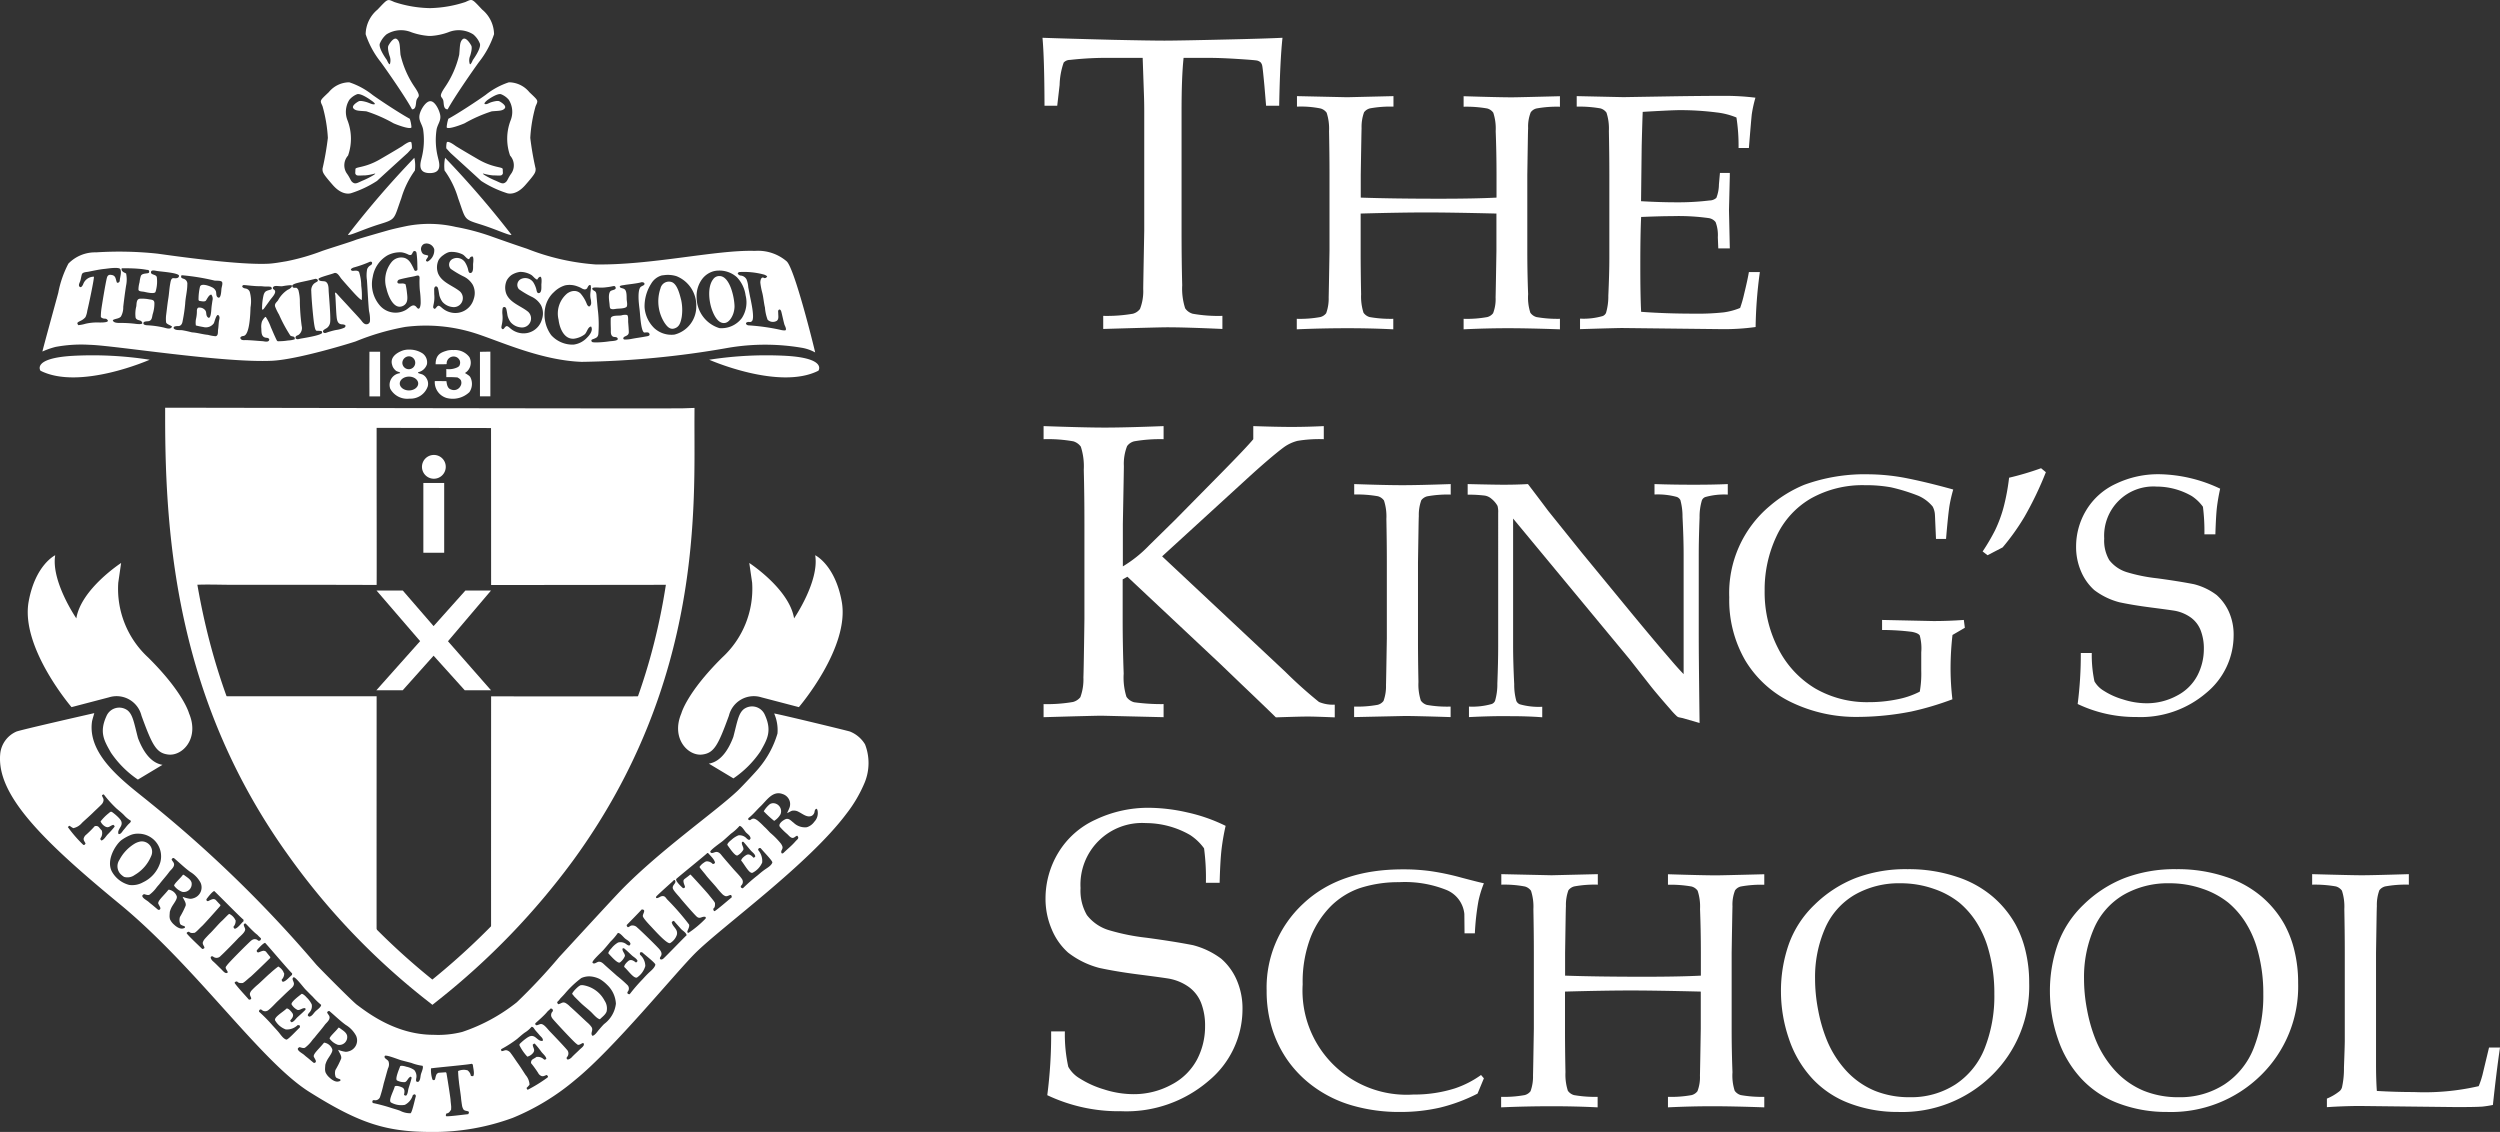 <svg xmlns="http://www.w3.org/2000/svg" width="271.231" height="122.809" viewBox="0 0 271.231 122.809"><rect x="0" y="0" width="271.231" height="122.809" fill="#333333" stroke="none"/><g id="Kings-White" transform="translate(-34.429 -27.481)"><g id="Layer_1"><path id="Path_9" data-name="Path 9" d="M149.13,38.95h-1.38c-.01-3.55-.09-6-.22-7.37,1.62.06,4.15.13,7.61.22q4.2.09,5.61.09,1.515,0,7.01-.13c2.66-.06,4.59-.12,5.81-.18q-.27,2.49-.36,7.37h-1.42l-.18-2.14c-.12-1.29-.2-2.03-.24-2.2a.751.751,0,0,0-.19-.38.978.978,0,0,0-.37-.18c-.21-.04-.95-.1-2.23-.18s-2.28-.11-3.03-.11h-2.71c-.15,1.42-.22,3.34-.22,5.76V52.53c0,2.02.02,3.98.07,5.89a6.978,6.978,0,0,0,.32,2.51,1.478,1.478,0,0,0,.82.59,15.727,15.727,0,0,0,3.22.23v1.42c-2.66-.12-4.65-.18-5.99-.18q-.87,0-6.94.18V61.75a16.5,16.5,0,0,0,3.21-.23,1.428,1.428,0,0,0,.78-.52,5.282,5.282,0,0,0,.35-2.16c0-.31.04-2.42.11-6.31V39.57c0-.62-.01-1.3-.04-2.05l-.13-3.76h-3.32a36.509,36.509,0,0,0-4.56.22.929.929,0,0,0-.69.29,7.943,7.943,0,0,0-.44,2.43Z" fill="#fff"></path><path id="Path_10" data-name="Path 10" d="M175.14,39.05V37.91l5.45.12,5.02-.12v1.14a12.2,12.2,0,0,0-2.56.19,1.168,1.168,0,0,0-.63.42,4.666,4.666,0,0,0-.27,1.73c-.01.24-.04,1.92-.09,5.06v2.47q3.51.12,8.55.12c2.58,0,4.63-.04,6.18-.12V46.45q0-2.415-.09-4.74a5.533,5.533,0,0,0-.26-2,1.181,1.181,0,0,0-.66-.46,12.992,12.992,0,0,0-2.56-.19V37.92q3.825.12,5.25.12c.36,0,2.09-.04,5.2-.12v1.14a12.312,12.312,0,0,0-2.55.19,1.067,1.067,0,0,0-.62.42,4.207,4.207,0,0,0-.28,1.73c-.02.24-.04,1.92-.09,5.05v8.24q0,2.415.09,4.71a5.374,5.374,0,0,0,.24,2.01,1.23,1.23,0,0,0,.66.47,13.124,13.124,0,0,0,2.55.19v1.14c-2.29-.08-4.17-.12-5.63-.12-1.55,0-3.16.04-4.82.12V62.07a12.328,12.328,0,0,0,2.57-.19,1.168,1.168,0,0,0,.63-.42,4.242,4.242,0,0,0,.27-1.72q.015-.375.09-5.04V50.65c-3.32-.08-5.85-.12-7.57-.12-1.88,0-4.26.04-7.16.12V54.7c0,1.61.02,3.18.05,4.7a5.753,5.753,0,0,0,.26,2.01,1.23,1.23,0,0,0,.66.47,13.131,13.131,0,0,0,2.57.19v1.14q-2.4-.12-4.95-.12-2.775,0-5.52.12V62.07a12.312,12.312,0,0,0,2.55-.19,1.16,1.16,0,0,0,.64-.42,4.666,4.666,0,0,0,.27-1.73c.01-.25.04-1.93.09-5.05V46.44c0-1.61-.02-3.19-.05-4.73a5.581,5.581,0,0,0-.26-2,1.217,1.217,0,0,0-.66-.46A10.568,10.568,0,0,0,175.14,39.05Z" fill="#fff"></path><path id="Path_11" data-name="Path 11" d="M205.85,63.19V62.05a7.517,7.517,0,0,0,2.46-.28.666.666,0,0,0,.36-.34,6.339,6.339,0,0,0,.25-1.87c.07-1.56.11-2.92.11-4.05V46.43c0-1.61-.02-3.19-.05-4.73a5.581,5.581,0,0,0-.26-2,1.217,1.217,0,0,0-.66-.46,13.131,13.131,0,0,0-2.57-.19V37.91l5.07.11,5.38-.09c2.58-.04,4.45-.05,5.61-.05a27.094,27.094,0,0,1,3.33.2,13.765,13.765,0,0,0-.39,1.76c-.02.11-.13,1.34-.32,3.7h-1.12a19.925,19.925,0,0,0-.23-3.31,7.979,7.979,0,0,0-2.15-.55,31.432,31.432,0,0,0-3.99-.25c-.28,0-.92.02-1.91.07s-1.69.09-2.12.12c-.05,1.31-.08,2.54-.11,3.69l-.07,6c1.39.08,2.66.12,3.83.12a28.294,28.294,0,0,0,3.61-.2,1.114,1.114,0,0,0,.73-.28,4.127,4.127,0,0,0,.28-1.46l.11-1.25h1.07v.34l-.09,3.7.09,4.15h-1.25l-.05-1.21a3.967,3.967,0,0,0-.24-1.64,1.158,1.158,0,0,0-.77-.44,23.565,23.565,0,0,0-3.93-.21c-.8,0-1.92.03-3.38.09-.06,1.19-.09,2.95-.09,5.29,0,2.2.03,3.86.09,5,1.71.13,3.62.2,5.74.2a26.155,26.155,0,0,0,3.22-.14,7.17,7.17,0,0,0,1.78-.48,12.9,12.9,0,0,0,.43-1.5c.26-1.06.43-1.85.52-2.39h1.19a47.931,47.931,0,0,0-.46,5.96,24.633,24.633,0,0,1-3.72.23l-10.63-.12C210.36,63.06,208.81,63.1,205.85,63.19Z" fill="#fff"></path><path id="Path_12" data-name="Path 12" d="M160.67,103.87v1.42l-6.72-.16q-.69,0-6.3.16v-1.42a16.488,16.488,0,0,0,3.19-.23,1.531,1.531,0,0,0,.8-.52,5.6,5.6,0,0,0,.33-2.16c.02-.31.06-2.42.11-6.31V84.35c0-2.02-.02-3.99-.07-5.91a6.9,6.9,0,0,0-.32-2.5,1.553,1.553,0,0,0-.82-.58,15.727,15.727,0,0,0-3.22-.23V73.71c2.88.1,5.08.16,6.61.16q2.265,0,6.41-.16v1.42a16.488,16.488,0,0,0-3.19.23,1.362,1.362,0,0,0-.77.52,5.243,5.243,0,0,0-.35,2.16q0,.45-.11,6.31v4.58a13.691,13.691,0,0,0,2.85-2.28l2.8-2.75,4.96-5.03q2.865-2.91,3.54-3.74V73.71c1.77.06,3.15.09,4.16.09,1.08,0,2.25-.03,3.49-.09v1.42a14.455,14.455,0,0,0-2.85.18,4.4,4.4,0,0,0-1.45.67c-.95.7-2.4,1.94-4.36,3.74l-8.88,8.12,13.35,12.51a47.837,47.837,0,0,0,3.67,3.29,3.9,3.9,0,0,0,1.71.29v1.38c-1.45-.06-2.43-.09-2.92-.09-.55,0-1.71.03-3.47.09-.34-.34-1.58-1.54-3.72-3.58l-2.29-2.2-10.1-9.48-.51.29v4.32c0,2.02.04,3.98.11,5.9a7.053,7.053,0,0,0,.3,2.52,1.5,1.5,0,0,0,.83.59A21.592,21.592,0,0,0,160.67,103.87Z" fill="#fff"></path><path id="Path_13" data-name="Path 13" d="M191.81,104.14v1.14q-3.78-.12-4.98-.12l-5.49.12v-1.14a12.311,12.311,0,0,0,2.55-.19,1.16,1.16,0,0,0,.64-.42,4.666,4.666,0,0,0,.27-1.73c.01-.25.04-1.93.09-5.05V88.51c0-1.61-.02-3.19-.05-4.73a5.581,5.581,0,0,0-.26-2,1.217,1.217,0,0,0-.66-.46,13.131,13.131,0,0,0-2.57-.19V80c2.26.08,4.01.12,5.24.12,1.18,0,2.93-.04,5.23-.12v1.14a12.2,12.2,0,0,0-2.56.19,1.168,1.168,0,0,0-.63.42,4.666,4.666,0,0,0-.27,1.73c-.02.24-.04,1.92-.09,5.05v8.24c0,1.61.02,3.18.05,4.71a5.656,5.656,0,0,0,.26,2.01,1.23,1.23,0,0,0,.66.47A12.569,12.569,0,0,0,191.81,104.14Z" fill="#fff"></path><path id="Path_14" data-name="Path 14" d="M193.8,105.28v-1.14a7.592,7.592,0,0,0,2.47-.28.635.635,0,0,0,.36-.34,6.339,6.339,0,0,0,.25-1.87q.09-2.34.09-4.05V83.13a2.445,2.445,0,0,0-.07-.76,2.6,2.6,0,0,0-.64-.76,1.472,1.472,0,0,0-.74-.36,14.021,14.021,0,0,0-1.86-.1V80c2.05.05,3.34.07,3.87.07.9,0,1.79-.02,2.67-.07,1,1.31,1.73,2.28,2.2,2.91l3.64,4.53,5.31,6.46q2.55,3.09,4.09,4.87c.66.78,1.21,1.4,1.65,1.85V87.65q0-1.74-.12-4.08a6.851,6.851,0,0,0-.23-1.83.766.766,0,0,0-.37-.34,7.85,7.85,0,0,0-2.44-.27V80c1.4.05,2.82.07,4.26.07,1.35,0,2.58-.02,3.69-.07v1.14a7.576,7.576,0,0,0-2.45.27.637.637,0,0,0-.36.36,6.211,6.211,0,0,0-.25,1.87c-.06,1.56-.09,2.91-.09,4.04v8.55q0,2.6.09,9.69l-1.83-.53-.43-.09a.564.564,0,0,1-.2-.11,7.907,7.907,0,0,1-.68-.72c-.99-1.13-1.71-1.98-2.17-2.56l-2.3-2.93L198.59,83.74v13.8c0,1.18.04,2.56.12,4.16a6.565,6.565,0,0,0,.23,1.83.721.721,0,0,0,.37.36,7.5,7.5,0,0,0,2.44.27v1.14c-1.04-.08-2.2-.12-3.45-.12C196.91,105.16,195.42,105.2,193.8,105.28Z" fill="#fff"></path><path id="Path_15" data-name="Path 15" d="M246.25,103.35a32.4,32.4,0,0,1-4.43,1.32,30.624,30.624,0,0,1-5.77.59,16.151,16.151,0,0,1-7.32-1.61,11.776,11.776,0,0,1-4.95-4.51,13.063,13.063,0,0,1-1.74-6.85,12.312,12.312,0,0,1,4.38-9.9,13.863,13.863,0,0,1,3.75-2.31,19.253,19.253,0,0,1,7.09-1.14,22.193,22.193,0,0,1,4.16.45q2.175.435,4.92,1.2a15.625,15.625,0,0,0-.41,1.78c-.09.58-.22,1.77-.37,3.58h-1.09l-.09-2.03c-.01-.31-.02-.56-.04-.75a2.122,2.122,0,0,0-.23-.73,4.2,4.2,0,0,0-1.53-1.16,20.03,20.03,0,0,0-3-.93,15.29,15.29,0,0,0-2.82-.23,11.441,11.441,0,0,0-5.86,1.44,9.233,9.233,0,0,0-3.75,4.13,13.528,13.528,0,0,0-1.27,5.88,13.269,13.269,0,0,0,1.49,6.31,10.628,10.628,0,0,0,3.99,4.29,11.211,11.211,0,0,0,5.83,1.49,15.215,15.215,0,0,0,3.04-.3,9.109,9.109,0,0,0,2.48-.84,11.207,11.207,0,0,0,.16-2.28V98.26a5.37,5.37,0,0,0-.16-1.83c-.11-.18-.39-.31-.86-.4a25.843,25.843,0,0,0-3.23-.2V94.74l5.56.12c1.08,0,2.18-.04,3.31-.12l.11.85-1.34.78a32.208,32.208,0,0,0-.21,3.51A28.752,28.752,0,0,0,246.25,103.35Z" fill="#fff"></path><path id="Path_16" data-name="Path 16" d="M250.06,87.72l-.53-.41a22.02,22.02,0,0,0,1.35-2.3,14.337,14.337,0,0,0,.93-2.52,23.283,23.283,0,0,0,.59-3.18,31.551,31.551,0,0,0,3.47-1.03l.52.43a36.882,36.882,0,0,1-2.31,4.82,24.78,24.78,0,0,1-2.38,3.34Z" fill="#fff"></path><path id="Path_17" data-name="Path 17" d="M259.84,103.86a41.809,41.809,0,0,0,.34-5.53h1.19a13.817,13.817,0,0,0,.29,3.07,2.8,2.8,0,0,0,.99,1.01,7.971,7.971,0,0,0,2.1.95,8.4,8.4,0,0,0,2.55.42,6.842,6.842,0,0,0,3.32-.83,5.168,5.168,0,0,0,2.21-2.18,6.249,6.249,0,0,0,.7-2.88,5.421,5.421,0,0,0-.35-2.03,3.1,3.1,0,0,0-1.06-1.38,4.34,4.34,0,0,0-1.76-.74c-.44-.07-1.32-.19-2.63-.36s-2.44-.36-3.37-.56a7.69,7.69,0,0,1-2.73-1.33,5.726,5.726,0,0,1-1.42-2.01,6.65,6.65,0,0,1-.54-2.68,7.613,7.613,0,0,1,1.09-3.95A7.329,7.329,0,0,1,264,79.96a10.567,10.567,0,0,1,4.66-1.03,15.895,15.895,0,0,1,6.64,1.57,20.876,20.876,0,0,0-.36,2.09c-.07.65-.12,1.6-.16,2.86h-1.19a20.884,20.884,0,0,0-.16-2.99,4.642,4.642,0,0,0-1.21-1.16,7.674,7.674,0,0,0-3.83-1.03,5.342,5.342,0,0,0-5.67,5.64,4.175,4.175,0,0,0,.55,2.34,3.856,3.856,0,0,0,1.98,1.33,17.871,17.871,0,0,0,3.2.64c1.48.2,2.82.41,4,.64a6.839,6.839,0,0,1,2.47,1.18,5.4,5.4,0,0,1,1.32,1.8,6.049,6.049,0,0,1,.52,2.61,8.072,8.072,0,0,1-2.94,6.18,10.938,10.938,0,0,1-7.6,2.64A14.535,14.535,0,0,1,259.84,103.86Z" fill="#fff"></path><path id="Path_18" data-name="Path 18" d="M148.05,146.3a50.387,50.387,0,0,0,.42-6.92h1.49a16.266,16.266,0,0,0,.37,3.84,3.361,3.361,0,0,0,1.24,1.26,10.337,10.337,0,0,0,2.63,1.19,10.474,10.474,0,0,0,3.19.52,8.548,8.548,0,0,0,4.15-1.04,6.527,6.527,0,0,0,2.76-2.72,7.716,7.716,0,0,0,.87-3.6,6.755,6.755,0,0,0-.43-2.54,3.912,3.912,0,0,0-1.32-1.72,5.362,5.362,0,0,0-2.2-.92c-.55-.09-1.65-.24-3.29-.45s-3.05-.45-4.21-.7a9.385,9.385,0,0,1-3.41-1.67,6.921,6.921,0,0,1-1.77-2.51,8.372,8.372,0,0,1-.68-3.36,9.59,9.59,0,0,1,1.37-4.94,9.114,9.114,0,0,1,4.05-3.61,13.263,13.263,0,0,1,5.82-1.29,19.244,19.244,0,0,1,4.13.5,18.2,18.2,0,0,1,4.17,1.46,23.871,23.871,0,0,0-.45,2.61c-.09.81-.16,2-.2,3.57h-1.49a24.2,24.2,0,0,0-.2-3.74,5.723,5.723,0,0,0-1.52-1.45,9.652,9.652,0,0,0-4.79-1.29,6.682,6.682,0,0,0-7.09,7.05,5.267,5.267,0,0,0,.69,2.93,4.736,4.736,0,0,0,2.47,1.66,23.15,23.15,0,0,0,4.01.8c1.85.25,3.52.51,5.01.8a8.71,8.71,0,0,1,3.09,1.48,6.451,6.451,0,0,1,1.65,2.25,7.709,7.709,0,0,1,.65,3.26,10.094,10.094,0,0,1-3.67,7.73,13.685,13.685,0,0,1-9.5,3.3A18.073,18.073,0,0,1,148.05,146.3Z" fill="#fff"></path><path id="Path_19" data-name="Path 19" d="M195.42,144.47l-.69,1.66a18.386,18.386,0,0,1-4.08,1.52,19.119,19.119,0,0,1-4.34.47,18.283,18.283,0,0,1-5.13-.69,13.264,13.264,0,0,1-4.14-1.99,12.377,12.377,0,0,1-2.89-2.89,12.527,12.527,0,0,1-1.71-3.48,13.809,13.809,0,0,1-.59-4.12,12.4,12.4,0,0,1,3.96-9.42q3.96-3.735,10.82-3.73a21.532,21.532,0,0,1,3,.19,27.394,27.394,0,0,1,3.36.71c1.32.35,2.13.55,2.43.61a11.376,11.376,0,0,0-.59,1.92,26.805,26.805,0,0,0-.39,3.51h-1.12l-.02-2.1a3.146,3.146,0,0,0-1.93-2.6,12.123,12.123,0,0,0-5.14-.85,13.543,13.543,0,0,0-4.29.65,8.369,8.369,0,0,0-3.11,1.94,10.106,10.106,0,0,0-2.2,3.37,13.5,13.5,0,0,0-.87,5.12,11.292,11.292,0,0,0,12,11.96,14.568,14.568,0,0,0,4.52-.67,10.71,10.71,0,0,0,2.83-1.45Z" fill="#fff"></path><path id="Path_20" data-name="Path 20" d="M197.31,123.46v-1.14l5.45.12,5.02-.12v1.14a12.2,12.2,0,0,0-2.56.19,1.168,1.168,0,0,0-.63.42,4.666,4.666,0,0,0-.27,1.73c-.02.24-.04,1.92-.09,5.06v2.47q3.51.12,8.55.12c2.58,0,4.63-.04,6.18-.12v-2.47q0-2.415-.09-4.74a5.533,5.533,0,0,0-.26-2,1.181,1.181,0,0,0-.66-.46,12.992,12.992,0,0,0-2.56-.19v-1.14q3.825.12,5.25.12c.36,0,2.09-.04,5.2-.12v1.14a12.311,12.311,0,0,0-2.55.19,1.067,1.067,0,0,0-.62.42,4.207,4.207,0,0,0-.28,1.73c-.01.24-.04,1.92-.09,5.05v8.24q0,2.415.09,4.71a5.374,5.374,0,0,0,.24,2.01,1.23,1.23,0,0,0,.66.47,13.123,13.123,0,0,0,2.55.19v1.14c-2.29-.08-4.17-.12-5.63-.12-1.56,0-3.16.04-4.82.12v-1.14a12.327,12.327,0,0,0,2.57-.19,1.168,1.168,0,0,0,.63-.42,4.242,4.242,0,0,0,.27-1.72q.015-.375.09-5.04v-4.05c-3.32-.08-5.85-.12-7.57-.12-1.88,0-4.26.04-7.16.12v4.05c0,1.61.02,3.18.05,4.7a5.753,5.753,0,0,0,.26,2.01,1.23,1.23,0,0,0,.66.47,13.131,13.131,0,0,0,2.57.19v1.14q-2.4-.12-4.95-.12-2.775,0-5.52.12v-1.14a12.312,12.312,0,0,0,2.55-.19,1.16,1.16,0,0,0,.64-.42,4.666,4.666,0,0,0,.27-1.73c.01-.25.04-1.93.09-5.05v-8.24c0-1.61-.02-3.19-.05-4.73a5.581,5.581,0,0,0-.26-2,1.217,1.217,0,0,0-.66-.46A11.816,11.816,0,0,0,197.31,123.46Z" fill="#fff"></path><path id="Path_21" data-name="Path 21" d="M227.65,135.12a15.332,15.332,0,0,1,.85-5.2,11.154,11.154,0,0,1,2.8-4.29,13.33,13.33,0,0,1,4.43-2.88,15.369,15.369,0,0,1,5.66-.97,16.348,16.348,0,0,1,5.34.83,11.434,11.434,0,0,1,3.94,2.19,11.066,11.066,0,0,1,2.43,2.98,11.6,11.6,0,0,1,1.08,2.85,14.569,14.569,0,0,1,.4,3.51,13.469,13.469,0,0,1-4.03,9.99,13.877,13.877,0,0,1-10.18,3.99,14.69,14.69,0,0,1-5.22-.91,10.569,10.569,0,0,1-4.09-2.7,11.934,11.934,0,0,1-2.55-4.34A15.808,15.808,0,0,1,227.65,135.12Zm3.7-1.47a17.746,17.746,0,0,0,.34,3.44,16.871,16.871,0,0,0,.85,3.01,11.22,11.22,0,0,0,2.23,3.59,8.8,8.8,0,0,0,3.08,2.14,9.925,9.925,0,0,0,3.77.69,8.839,8.839,0,0,0,4.98-1.4,8.363,8.363,0,0,0,3.16-3.93,15.384,15.384,0,0,0,1.04-5.85,17.328,17.328,0,0,0-.75-5.22,11.033,11.033,0,0,0-1.23-2.64,9.268,9.268,0,0,0-1.82-2.07,9.126,9.126,0,0,0-2.75-1.49,10.835,10.835,0,0,0-3.65-.61,9.613,9.613,0,0,0-4.97,1.26,7.826,7.826,0,0,0-3.21,3.66A13.173,13.173,0,0,0,231.35,133.65Z" fill="#fff"></path><path id="Path_22" data-name="Path 22" d="M256.83,135.12a15.332,15.332,0,0,1,.85-5.2,11.154,11.154,0,0,1,2.8-4.29,13.33,13.33,0,0,1,4.43-2.88,15.369,15.369,0,0,1,5.66-.97,16.348,16.348,0,0,1,5.34.83,11.434,11.434,0,0,1,3.94,2.19,11.066,11.066,0,0,1,2.43,2.98,11.6,11.6,0,0,1,1.08,2.85,14.57,14.57,0,0,1,.4,3.51,13.469,13.469,0,0,1-4.03,9.99,13.877,13.877,0,0,1-10.18,3.99,14.69,14.69,0,0,1-5.22-.91,10.569,10.569,0,0,1-4.09-2.7,11.934,11.934,0,0,1-2.55-4.34A15.808,15.808,0,0,1,256.83,135.12Zm3.7-1.47a17.744,17.744,0,0,0,.34,3.44,16.873,16.873,0,0,0,.85,3.01,11.22,11.22,0,0,0,2.23,3.59,8.8,8.8,0,0,0,3.08,2.14,9.925,9.925,0,0,0,3.77.69,8.839,8.839,0,0,0,4.98-1.4,8.363,8.363,0,0,0,3.16-3.93,15.384,15.384,0,0,0,1.04-5.85,17.328,17.328,0,0,0-.75-5.22,11.032,11.032,0,0,0-1.23-2.64,9.268,9.268,0,0,0-1.82-2.07,9.125,9.125,0,0,0-2.75-1.49,10.835,10.835,0,0,0-3.65-.61,9.613,9.613,0,0,0-4.97,1.26,7.825,7.825,0,0,0-3.21,3.66A13.173,13.173,0,0,0,260.53,133.65Z" fill="#fff"></path><path id="Path_23" data-name="Path 23" d="M286.88,147.6v-.93a5.518,5.518,0,0,0,1.39-.82.861.861,0,0,0,.25-.41,9.257,9.257,0,0,0,.21-2.13c.06-1.62.09-2.59.09-2.9v-9.57c0-1.61-.02-3.19-.05-4.73a5.58,5.58,0,0,0-.26-2,1.217,1.217,0,0,0-.66-.46,13.131,13.131,0,0,0-2.57-.19v-1.14c2.9.08,4.69.12,5.38.12.76,0,2.46-.04,5.11-.12v1.14a12.327,12.327,0,0,0-2.57.19,1.168,1.168,0,0,0-.63.42,4.665,4.665,0,0,0-.27,1.73c-.02.24-.04,1.92-.09,5.05V142.8c0,1.24.03,2.26.09,3.04q2.025.12,4.02.12a26.151,26.151,0,0,0,7.03-.64,9.315,9.315,0,0,0,.41-1.23l.71-2.96h1.19q-.39,2.655-.77,6.23a11.722,11.722,0,0,1-1.16.18c-.62.04-1.57.05-2.85.05l-10.54-.12C289.22,147.48,288.06,147.52,286.88,147.6Z" fill="#fff"></path></g><g id="Layer_3"><g id="Group_9" data-name="Group 9"><path id="Path_24" data-name="Path 24" d="M83.64,65.46a2.412,2.412,0,0,0-.67.05c-.65.19-1.28.39-1.28,1.49.08,0,1.17.01,1.2-.02a.755.755,0,0,1,1.13-.72.824.824,0,0,1,.27.29.683.683,0,0,1,0,.56c-.03.1-.13.16-.21.21a2.154,2.154,0,0,1-1.23.2v.88a11.388,11.388,0,0,1,1.21.03c.37.21.39.31.42.5a.67.67,0,0,1-.09.43.793.793,0,0,1-1.02.38c-.4-.12-.45-.53-.51-.91-.33,0-1.17-.01-1.26,0a1.79,1.79,0,0,0,1.29,1.83,2.624,2.624,0,0,0,2.47-.64,1.6,1.6,0,0,0,.13-1.55c-.08-.14-.05-.18-.62-.52a1.3,1.3,0,0,0,.48-1.73A1.958,1.958,0,0,0,83.64,65.46Z" fill="#fff"></path><path id="Path_25" data-name="Path 25" d="M74.51,65.64c-.02.06,0,4.65,0,4.85h1.16c.01-.76,0-4.45,0-4.85Z" fill="#fff"></path><path id="Path_26" data-name="Path 26" d="M86.5,65.65v4.83h1.13V65.63C87.37,65.64,86.56,65.64,86.5,65.65Z" fill="#fff"></path><path id="Path_27" data-name="Path 27" d="M80.72,68.56a1.013,1.013,0,0,0-.48-.46c-.39-.12-.52-.14-.43-.24a1.286,1.286,0,0,0,.94-.86,1.194,1.194,0,0,0-.48-1.18,2.58,2.58,0,0,0-1.43-.41,2.137,2.137,0,0,0-.69.09c-.64.22-1.46.73-1.17,1.59a.974.974,0,0,0,.12.29,1.337,1.337,0,0,0,.32.35c.18.1.49.13.4.24a1.271,1.271,0,0,0-1.05,1.69,2.092,2.092,0,0,0,2.09,1.07,1.968,1.968,0,0,0,1.98-1.34A1.093,1.093,0,0,0,80.72,68.56Zm-1.88-2.42a.7.7,0,1,1-.76.7A.729.729,0,0,1,78.84,66.14Zm-.04,3.7c-.55,0-1-.34-1-.75s.45-.75,1-.75,1,.34,1,.75S79.35,69.84,78.8,69.84Z" fill="#fff"></path></g><path id="Path_28" data-name="Path 28" d="M59.76,90.93h9.87c1.91,0,3.74.01,5.66.01.02,0,0-10.19,0-13.48V72.98h-.18a1.386,1.386,0,0,1-.46.02H53.68a2.455,2.455,0,0,0-.03.62v1.31a1.453,1.453,0,0,1,.03.56c.01.46.02.93.03,1.39a7.352,7.352,0,0,1,.05,1.5v.54a12.065,12.065,0,0,1,.11,2.28c.01.57.02,1.14.03,1.72.09.41,0,.98.11,1.42.23.99.17,2.19.4,3.16.01.2.02.39.03.59.21.87.29,1.85.48,2.71a.972.972,0,0,1,.01.18C56.42,90.84,58.2,90.93,59.76,90.93Z" fill="#fff"></path><path id="Path_29" data-name="Path 29" d="M75.29,103.02H58.04a.037.037,0,0,0,.01.03c.24.47.69,1.84.78,2.01.3.59.56,1.21.81,1.83.12.29.23.58.35.88.06.16.52,1.12.64,1.39.04.09.27.56.32.67.21.45.94,1.86,1.07,2.12.25.49.59,1,.86,1.47.07.12.58.99.75,1.31.12.23,1.75,2.79,2.47,3.83.89,1.29,2.84,3.9,2.89,3.97.23.3,2.77,3.28,2.92,3.48.1.13,2.1,2.24,3.38,3.5C75.28,125.85,75.29,104.62,75.29,103.02Z" fill="#fff"></path><path id="Path_30" data-name="Path 30" d="M87.71,103.03c0,2.9-.01,23.48,0,26.19l.34-.34a69.316,69.316,0,0,0,11.61-15.25c.11-.2.29-.39.4-.59.99-1.82,1.86-3.71,2.79-5.6.01-.06.02-.12.03-.19.08-.17.21-.4.29-.56l.03-.21c.25-.53.49-1.15.72-1.69l.03-.24c.09-.21.21-.51.29-.72l.03-.24c.08-.18.15-.38.22-.56C98.74,103.04,87.72,103.03,87.71,103.03Z" fill="#fff"></path><path id="Path_31" data-name="Path 31" d="M78.13,91.55l3.34,3.86,3.45-3.86H87.7l-4.67,5.5,4.67,5.32H84.85l-3.38-3.75-3.35,3.75H75.26l3.67-4.12,1.08-1.21-4.73-5.49Z" fill="#fff"></path><g id="Group_10" data-name="Group 10"><path id="Path_32" data-name="Path 32" d="M82.79,78.11a1.29,1.29,0,1,1-1.29-1.27A1.283,1.283,0,0,1,82.79,78.11Z" fill="#fff"></path><rect id="Rectangle_6" data-name="Rectangle 6" width="2.26" height="7.57" transform="translate(80.36 79.88)" fill="#fff"></rect></g><path id="Path_33" data-name="Path 33" d="M114.15,111.8" fill="#fff"></path><path id="Path_34" data-name="Path 34" d="M54.94,104.88s-.58-2.25-4.44-6.07a10.123,10.123,0,0,1-3.24-8.11l.31-2.14s-4.34,2.82-4.86,6.01c0,0-2.76-4.03-2.29-6.85,0,0-2.15,1.02-2.88,5.02-.91,4.98,4.65,11.46,4.65,11.46l4.05-1.06a2.78,2.78,0,0,1,3.54,1.99c1.16,3.18,1.6,4.05,2.88,4.21C54.21,109.55,56.09,107.6,54.94,104.88Z" fill="#fff"></path><path id="Path_35" data-name="Path 35" d="M52.06,110.46c-.54.32-2.67,1.6-2.67,1.6a10.925,10.925,0,0,1-2.93-2.93c-.7-1.25-1.3-2.17-.48-3.96a1.508,1.508,0,0,1,2.3-.61c.58.49.7,1.4,1.12,3C49.89,108.84,50.7,110.24,52.06,110.46Z" fill="#fff"></path><path id="Path_36" data-name="Path 36" d="M108.35,104.88s.58-2.25,4.44-6.07a10.123,10.123,0,0,0,3.24-8.11l-.31-2.14s4.34,2.82,4.86,6.01c0,0,2.76-4.03,2.29-6.85,0,0,2.15,1.02,2.88,5.02.91,4.98-4.65,11.46-4.65,11.46l-4.05-1.06a2.78,2.78,0,0,0-3.54,1.99c-1.16,3.18-1.6,4.05-2.88,4.21C109.09,109.55,107.2,107.6,108.35,104.88Z" fill="#fff"></path><path id="Path_37" data-name="Path 37" d="M111.33,110.33c.54.32,2.67,1.6,2.67,1.6a10.925,10.925,0,0,0,2.93-2.93c.7-1.25,1.3-2.17.48-3.96a1.508,1.508,0,0,0-2.3-.61c-.58.49-.7,1.4-1.12,3C113.51,108.71,112.69,110.11,111.33,110.33Z" fill="#fff"></path><path id="Path_38" data-name="Path 38" d="M50.67,66.51s-7.59,3.35-11.85,1.19c0,0-.95-1.34,3.44-1.61A40.344,40.344,0,0,1,50.67,66.51Z" fill="#fff"></path><path id="Path_39" data-name="Path 39" d="M111.37,66.51s7.59,3.35,11.85,1.19c0,0,.95-1.34-3.44-1.61A40.271,40.271,0,0,0,111.37,66.51Z" fill="#fff"></path><path id="Path_40" data-name="Path 40" d="M82.66,45.98a9.888,9.888,0,0,1,1.47,3c.83,2.3.56,2.27,2.34,2.82s3.33,1.31,3.45,1.15a101.99,101.99,0,0,0-7.2-8.35A4.188,4.188,0,0,0,82.66,45.98Z" fill="#fff"></path><path id="Path_41" data-name="Path 41" d="M79.44,45.98a9.888,9.888,0,0,0-1.47,3c-.83,2.3-.56,2.27-2.34,2.82s-3.33,1.31-3.45,1.15a101.991,101.991,0,0,1,7.2-8.35A3.887,3.887,0,0,1,79.44,45.98Z" fill="#fff"></path><path id="Path_42" data-name="Path 42" d="M87.7,38.58c-.29.1-.46.25-.66.19s.27-.43.27-.43,1.03-.76,1.47-.64a2.115,2.115,0,0,1,.85.61,2.471,2.471,0,0,1,.19,2.25,5.517,5.517,0,0,0-.05,3.8,1.576,1.576,0,0,1,.16,1.9c-.47.65-.41.85-.71,1.04s-.54-.02-1.12-.26-1.56-.79-1.2-.72a5.418,5.418,0,0,0,1.01.19c.35,0,.56.03.81.01a.289.289,0,0,0,.27-.26s-.01-.16-.02-.43-1.02-.11-2.66-1.06-2.43-1.44-2.43-1.44-.92-.71-.99-.36a2.168,2.168,0,0,0-.04.61l.46.5s2.72,2.47,3.32,3.03a11.655,11.655,0,0,0,2.75,1.31s.92.42,2.04-.86,1.12-1.39,1.12-1.78a31.858,31.858,0,0,1-.58-3.34A15.75,15.75,0,0,1,92.54,39c.29-.65.34-.55-.68-1.52a2.9,2.9,0,0,0-2.22-1.07,8.121,8.121,0,0,0-2.53,1.37c-.82.59-2.94,1.99-4.04,2.59a3.908,3.908,0,0,0-.18.9c0,.27,1.06-.04,1.94-.41a15.591,15.591,0,0,1,2.95-1.3c.76-.07,1.15-.03,1.4-.31s-.34-.66-.57-.78S87.7,38.58,87.7,38.58Z" fill="#fff"></path><path id="Path_43" data-name="Path 43" d="M74.27,38.58c.29.1.6.27.79.21s-.41-.45-.41-.45-1.03-.76-1.47-.64a2.115,2.115,0,0,0-.85.61,2.471,2.471,0,0,0-.19,2.25,5.517,5.517,0,0,1,.05,3.8,1.576,1.576,0,0,0-.16,1.9c.47.65.41.85.71,1.04s.54-.02,1.12-.26,1.56-.79,1.2-.72a5.418,5.418,0,0,1-1.01.19c-.35,0-.56.03-.81.01a.289.289,0,0,1-.27-.26s.01-.16.02-.43,1.02-.11,2.66-1.06,2.43-1.44,2.43-1.44.92-.71.99-.36a2.168,2.168,0,0,1,.04.61l-.46.5s-2.72,2.47-3.32,3.03a11.655,11.655,0,0,1-2.75,1.31s-.92.42-2.04-.86-1.12-1.39-1.12-1.78A31.858,31.858,0,0,0,70,42.44,15.75,15.75,0,0,0,69.42,39c-.29-.65-.34-.55.68-1.52a2.9,2.9,0,0,1,2.22-1.07,8.121,8.121,0,0,1,2.53,1.37c.82.59,2.94,1.99,4.04,2.59a3.908,3.908,0,0,1,.18.9c0,.27-1.06-.04-1.94-.41a15.591,15.591,0,0,0-2.95-1.3c-.76-.07-1.15-.03-1.4-.31s.34-.66.57-.78S74.27,38.58,74.27,38.58Z" fill="#fff"></path><path id="Path_44" data-name="Path 44" d="M80.95,31.38a7.217,7.217,0,0,1-1.89-.4,2.962,2.962,0,0,0-2.7.23,2.585,2.585,0,0,0-.73,1.02c-.14.53.77,1.76.77,1.76s.27.64.34.41a1.332,1.332,0,0,0-.05-.87s-.27-.82-.12-1.1.6-.98.94-.69.28.77.37,1.68a10.388,10.388,0,0,0,1.56,3.54c.78,1.16.27.92.16,1.46-.07.31-.01.94-.47.92-.71-1.32-2.66-4.12-3.38-5.11a9.775,9.775,0,0,1-1.65-3.04,3.547,3.547,0,0,1,1.29-2.67c1.16-1.22,1.04-1.16,1.82-.82a13.018,13.018,0,0,0,3.75.66h.21a13.083,13.083,0,0,0,3.75-.66c.78-.35.66-.41,1.82.82a3.534,3.534,0,0,1,1.29,2.67,9.885,9.885,0,0,1-1.65,3.04c-.71.98-2.66,3.79-3.38,5.11-.47.02-.41-.61-.47-.92-.12-.54-.62-.3.16-1.46a10.388,10.388,0,0,0,1.56-3.54c.09-.91.04-1.38.37-1.68s.79.41.94.69-.12,1.1-.12,1.1a1.271,1.271,0,0,0-.05.87c.08.24.34-.41.34-.41s.91-1.23.77-1.76a2.486,2.486,0,0,0-.73-1.02,2.962,2.962,0,0,0-2.7-.23,6.683,6.683,0,0,1-1.89.4h-.23Z" fill="#fff"></path><path id="Path_45" data-name="Path 45" d="M81.06,46.26c1.45,0,.98-1.24.88-1.71a7.655,7.655,0,0,1-.14-3.05c.13-.6.51-.94.38-1.58-.11-.54-.57-1.47-1.06-1.46h0c-.49-.01-1.06.91-1.17,1.46-.13.64.25.98.38,1.58a7.834,7.834,0,0,1-.14,3.05c-.1.47-.57,1.71.87,1.71Z" fill="#fff"></path><path id="Path_46" data-name="Path 46" d="M106.43,90.93c.27,0,.82,0,1.27.01v-.15c.06-.18.14-.52.19-.72l.03-.54c.16-.63.15-1.47.29-2.12l.03-.78c.14-.57.08-1.36.21-1.96v-.54c.07-.32.03-.77.11-1.13v-.56a5.418,5.418,0,0,0,.08-1.1v-.56a5.323,5.323,0,0,0,.03-.99V77.86c-.01-1.14-.02-2.29-.03-3.43a11.155,11.155,0,0,1-.03-1.39C108.3,72.9,92.66,73,87.7,73c.01,3.09.01,17.94.01,17.95C92.68,90.95,105.12,90.93,106.43,90.93Z" fill="#fff"></path><path id="Path_47" data-name="Path 47" d="M66.54,119.6C54.79,103.21,53.42,86.16,53.42,72.79c4.41,0,53.9.11,55.28.06-.04,9.19,1.03,28.16-12.95,47.34a78.111,78.111,0,0,1-14.41,14.94A75.093,75.093,0,0,1,66.54,119.6Z" fill="none" stroke="#fff" stroke-width="2.147"></path><path id="Path_48" data-name="Path 48" d="M96.59,64.25Z" fill="none"></path><path id="Path_49" data-name="Path 49" d="M50.81,120.4a1.123,1.123,0,0,0-1.1-1.63,1.943,1.943,0,0,0-.67.24,4.494,4.494,0,0,0-1.66,1.77,1.237,1.237,0,0,0,.27,1.66,1.6,1.6,0,0,0,.25.18,1.315,1.315,0,0,0,1.14-.21,4.228,4.228,0,0,0,1.77-2.01m4.4,2.82c-.12-.38-.52-.57-.8-.8-.05,0-.07-.09-.16,0-.21.32-1.06,1.04-.91,1.18a1.916,1.916,0,0,0,.86.64.862.862,0,0,0,1.01-1.02m16.87,16.59c-.12-.38-.52-.57-.8-.8-.05,0-.08-.09-.16,0-.21.32-1.06,1.04-.91,1.18a1.916,1.916,0,0,0,.86.64.852.852,0,0,0,1.01-1.02m27.95-3.75a3.21,3.21,0,0,0-2.32-1.69,1.041,1.041,0,0,0-.32.01c-.02.01-.04.03-.06.04-.18.07-.82.7-.83.91.1.06.14.16.21.24.21.22.43.43.64.64.38.38.82.7,1.21,1.07.2.19.66.75.96.78.24-.25.59-.48.72-.83a1.508,1.508,0,0,0-.21-1.17m19.08-20.24a.876.876,0,0,0-.82-1.2.749.749,0,0,0-.33.1,2.8,2.8,0,0,0-.67.78,10.706,10.706,0,0,0,1.13,1.04,1.986,1.986,0,0,0,.69-.72m3.66.82a1.535,1.535,0,0,1-.81.59,1.759,1.759,0,0,1-1.43-.49c-.27-.19-.52-.55-.91-.37-.28.13-.83.54-.56.84a7.081,7.081,0,0,0,.73.72c.16.13.33.37.53.44.26.09.38-.17.6-.22.26.27.02.38-.18.6-.39.46-.84.81-1.27,1.23-.26.25-.35-.05-.23-.27.16-.29.09-.41-.07-.68a8.357,8.357,0,0,0-1.18-1.2c-.22-.23-.43-.47-.67-.68a7.612,7.612,0,0,0-.72-.67c-.25-.17-.45-.28-.71-.07-.17.14-.42-.04-.21-.21.46-.36.82-.82,1.25-1.23.67-.63,1.32-1.75,2.41-1.34a1.167,1.167,0,0,1,.78.82,1.15,1.15,0,0,1-.02.61,4.91,4.91,0,0,1-.28.62c.19-.04.35-.18.54-.24a1.048,1.048,0,0,1,.73.13c.44.22.92.65,1.41.42a.625.625,0,0,0,.31-.51c.04-.15.19-.4.3-.13a1.349,1.349,0,0,1-.34,1.29m-7.42,1.14c.18.19.48.36.51.65-.09.26-.24.18-.42.02a1.036,1.036,0,0,0-.9-.34,2.581,2.581,0,0,0-.79.52c-.19.14-.49.44-.39.55s.83,1.28,1.1,1.1a1.6,1.6,0,0,0,.62-.62c.05-.27-.21-.51-.16-.8.05-.08.07-.04.16-.05.28.3.52.62.79.93.17.2.47.38.5.65,0,.04-.16.19-.21.13-.2-.22-.48-.45-.77-.27-.18.11-.52.36-.55.6.36.39.92,1.56,1.29,1.29a2.219,2.219,0,0,0,.99-1.08,1.815,1.815,0,0,0-.4-1.31c-.13-.16.13-.37.27-.21.32.39,1.3,1.37,1.23,1.53-.12.34-.57.58-.85.78-.25.18-.49.38-.72.58a18.287,18.287,0,0,0-1.62,1.42c-.19,0-.32-.16-.17-.31a.546.546,0,0,0,.07-.69c-.29-.42-.68-.78-1.01-1.17-.37-.43-.75-.86-1.11-1.29-.17-.21-.33-.46-.63-.48-.22-.02-.56.27-.69,0-.08-.18,1.19-1.04,1.38-1.21.29-.25.57-.51.86-.77a5.313,5.313,0,0,0,.93-.84c.24-.01.52.49.69.69m-4.07,2.28c.2.24.72.71.72,1.05-.09.06-.09.1-.24.11a.878.878,0,0,0-.67-.29.567.567,0,0,0-.27.13,1.6,1.6,0,0,0-.5.48c.03.11.56.7.71.91.18.25,1,1.13,1.18,1.37a8.719,8.719,0,0,0,.59.67.988.988,0,0,0,.32.21c.33.1.68-.4.7.13-.46.38-1.46,1.25-1.85,1.5-.11.02-.15-.13-.16-.26.19-.14.2-.32.19-.62a1.283,1.283,0,0,0-.13-.21c-.07-.11-.42-.52-.51-.64-.11-.16-1.44-1.63-1.98-2.2-.04-.04-.06-.04-.11,0-.07.07-.42.33-.5.39-.18.13-.19.2-.19.28,0,.27.19.57.16.64-.03.11-.07.13-.21.13-.18-.16-.92-.84-.71-1.02.36-.33,3.16-2.59,3.31-2.76.04-.05.1-.04.15,0m-3.59,3.16c-.03.15-.32.35-.27.62s.68.89.83,1.1c.12.16,1.46,1.71,1.76,1.98.35.32.56-.04.92.03.1.02.07.16.05.19a11.326,11.326,0,0,1-1.82,1.53c-.08.04-.21-.01-.14-.2s.23-.46.17-.68a26.967,26.967,0,0,0-2.39-2.74c-.13-.15-.22-.36-.48-.35s-.31.15-.6.22c-.18.01-.1-.15-.1-.16-.02-.03.97-.92,1.8-1.67,0,0,.17-.22.24-.1.04.08.06.08.03.23m-3.52,3.63c-.01.21.69.94.88,1.14.38.4,1.81,2.02,2.1,1.8a1.673,1.673,0,0,0,.71-.88c.16-.65-.48-.85-.55-1.39.09-.06.09-.12.24-.13.23.29.51.58.75.86.18.21.58.4.62.7-.35.32-2.28,2.33-2.53,2.54-.23.19-.5.06-.29-.23.29-.4-.11-.78-.38-1.06-.36-.38-1.78-1.77-2.16-2.09a.679.679,0,0,0-.56-.22c-.2,0-.26.15-.45.19-.08-.08-.12-.08-.13-.24.25-.26,1.35-1.37,1.63-1.69.52.01.13.42.12.7m-1.93,2.45c.2.17.52.29.59.57-.06.27-.21.21-.41.08a1.011,1.011,0,0,0-.94-.21,2.482,2.482,0,0,0-.71.62c-.16.16-.42.5-.31.59s.99,1.16,1.24.94a1.691,1.691,0,0,0,.53-.69c.01-.27-.28-.48-.27-.77.04-.08.06-.05.15-.08.32.25.6.54.9.81.19.17.5.32.59.58-.07.08-.05.13-.19.16-.23-.19-.53-.38-.8-.17-.16.13-.47.43-.46.66.41.34,1.12,1.42,1.45,1.1a2.244,2.244,0,0,0,.84-1.2,1.676,1.676,0,0,0-.58-1.24c.01-.06-.1-.32.24-.25.37.34,1.47,1.18,1.43,1.35-.08.35-.49.66-.73.89-.22.21-.43.44-.64.67a18.093,18.093,0,0,0-1.41,1.63c-.19.03-.33-.11-.21-.28a.53.53,0,0,0-.02-.69,14.1,14.1,0,0,0-1.16-1.02c-.42-.38-.85-.75-1.27-1.13-.2-.18-.39-.41-.69-.4-.22.01-.52.35-.69.1-.1-.17,1.03-1.19,1.2-1.39.25-.29.5-.58.74-.88a6.078,6.078,0,0,0,.81-.95c.24-.03.58.43.78.6m-3.8,4.11a2.793,2.793,0,0,1,1.06.29,3.928,3.928,0,0,1,.79.62,3.025,3.025,0,0,1,.96,2.06,3.214,3.214,0,0,1-1.28,2.2c-.22.22-.41.45-.61.68-.15.18-.39.55-.65.6-.29-.28.14-.59-.11-.96a2.786,2.786,0,0,0-.47-.5c-.18-.16-1.41-1.33-1.85-1.71a2.272,2.272,0,0,0-.49-.39c-.35-.17-.47.08-.8.13-.06-.09-.1-.09-.11-.24a1.834,1.834,0,0,0,.32-.36c.18-.19.37-.38.54-.58a10.674,10.674,0,0,1,1.76-1.66,2.116,2.116,0,0,1,.94-.18m-3.89,4.79c.57.64,2.15,2.33,2.39,2.5.12.09.18.2.4.1s.23-.15.37-.16c.24.25-.21.53-.4.72-.3.3-.61.56-.89.87-.3.26-.57.28-.5-.04a.586.586,0,0,0-.01-.85c-.25-.31-1.48-1.6-1.82-1.95-.24-.24-.61-.79-.95-.81-.21-.02-.64.35-.64-.07.29-.27.59-.52.87-.8a5.51,5.51,0,0,0,.41-.43c.11-.15.27-.23.38-.38.13,0,.21.03.25.17s-.11.2-.15.33c-.13.35.08.56.29.8m-2.07,1.02c.15.19.33.37.48.56.14.17.44.37.35.62-.33.08-.57-.22-.81-.39-.39-.28-.7-.08-1.04.17a5.712,5.712,0,0,0-.47.39c-.28.25-.24.26-.08.55a5.129,5.129,0,0,0,.73,1,1.178,1.178,0,0,0,.62-.4c.28-.36-.02-.53-.03-.91.08-.05.08-.09.21-.11a10.362,10.362,0,0,1,.72.89c.16.22.52.49.54.77-.19.15-.21.09-.39-.05a.964.964,0,0,0-.68-.16c-.35.27-.59.23-.59.67a11.453,11.453,0,0,1,.77,1.06.7.7,0,0,0,.36.34c.23.08.38-.07.59-.11.15.16.18.21-.02.34a16.044,16.044,0,0,1-2.07,1.27c-.05-.08-.09-.09-.11-.21a2.658,2.658,0,0,0,.32-.35,1.744,1.744,0,0,0-.42-1.04c-.29-.44-.56-.88-.87-1.31-.25-.35-.49-.73-.75-1.07a.752.752,0,0,0-.4-.3c-.23-.07-.36.08-.59.08a.277.277,0,0,1-.05-.21,12.425,12.425,0,0,0,1.73-1.11c.27-.23.53-.47.82-.68a3.068,3.068,0,0,0,.75-.64c.21.01.26.19.38.34m-6.71,5.01c-.11,0-.13.03-.26-.04a.874.874,0,0,0-.4-.61c-.1.01-.19-.04-.3-.03a1.484,1.484,0,0,0-.68.13,11.3,11.3,0,0,0,.09,1.15c.02.3.21,1.49.23,1.79.01.18.1.78.12.88a1.251,1.251,0,0,0,.15.36c.23.26.78.04.51.5-.6.06-1.91.24-2.37.23-.1-.05-.06-.19.01-.31.24-.02.34-.16.5-.41.01-.13,0-.13.01-.25s-.07-.66-.07-.82c-.01-.19-.31-2.15-.45-2.93l-.09-.06c-.1.02-.53.04-.63.05-.22.01-.19.04-.32.13-.15.23-.16.58-.22.63-.09.07-.13.07-.25-.01a3.236,3.236,0,0,1-.16-1.22c.48-.08,4.2-.41,4.41-.5.04.03.09.06.13.09.01.3.22.97.04,1.25m-5.68-.17c-.06.25-.04.6-.26.78-.27.07-.28-.1-.25-.33a1.055,1.055,0,0,0-.21-.94,2.3,2.3,0,0,0-.87-.36c-.22-.08-.64-.16-.67-.02s-.61,1.4-.31,1.52a1.617,1.617,0,0,0,.86.17c.25-.11.31-.46.58-.58.09,0,.07.04.13.1-.09.4-.22.78-.34,1.17-.07.25-.06.59-.26.78-.11-.02-.14.01-.23-.1.07-.29.11-.65-.2-.79-.19-.09-.59-.24-.8-.12-.12.52-.79,1.63-.36,1.78a2.258,2.258,0,0,0,1.45.23,1.709,1.709,0,0,0,.87-1.06c.05-.01.25-.23.33.1-.14.48-.42,1.84-.59,1.87a2.343,2.343,0,0,1-1.12-.27c-.29-.11-.59-.19-.88-.28a18.774,18.774,0,0,0-2.08-.56c-.11-.16-.04-.35.16-.31a.54.54,0,0,0,.61-.32,14.887,14.887,0,0,0,.41-1.49c.16-.54.3-1.09.46-1.63a.953.953,0,0,0,.05-.79c-.11-.19-.54-.32-.39-.57.11-.17,1.53.41,1.77.47.37.1.74.19,1.11.29a5.252,5.252,0,0,0,1.21.31c.14.19-.12.7-.18.95m-7.83-2.52a.945.945,0,0,1-.36.05,3.4,3.4,0,0,1-.78-.21c.05.23.41.62.32.96a9.427,9.427,0,0,1-.62,1.23,1.175,1.175,0,0,0,0,.67.272.272,0,0,0,.19.21c.17.11.41.08.35.27a.293.293,0,0,1-.16.08c-.39.14-.87-.26-.99-.38a1.682,1.682,0,0,1-.46-.59,1.145,1.145,0,0,1-.05-.47c0-.11.02-.23.02-.34a2.522,2.522,0,0,1,.24-.59c.21-.36.62-.85.51-1.13a1.117,1.117,0,0,0-.86-.7.219.219,0,0,1-.05.03c-.55.69-1.23,1.23-1.07,1.53s.2.35.21.46a.172.172,0,0,1-.29.13c-.16-.13-.5-.43-.75-.62-.12-.09-.23-.21-.35-.29-.21-.15-.65-.4-.56-.62.09-.08.13-.16.27-.11s.39.12.51.03a3.661,3.661,0,0,0,.81-.85c.07-.06.13-.17.21-.23.36-.47.75-.89,1.1-1.37.15-.21.42-.4.51-.67.12-.35-.2-.48-.24-.72.08-.08.07-.13.24-.13.59.49,1.15,1.05,1.77,1.5a3.052,3.052,0,0,1,1.13,1.18,1.22,1.22,0,0,1-.8,1.69m-2.99-5.04c.01.25-.47.55-.65.74s-.34.49-.62.54c-.26-.08-.19-.23-.04-.41a1.022,1.022,0,0,0,.29-.92,2.628,2.628,0,0,0-.56-.76c-.15-.18-.47-.46-.57-.36s-1.24.9-1.04,1.15a1.543,1.543,0,0,0,.65.58c.27.03.5-.24.79-.2.08.05.04.07.06.16-.28.29-.59.56-.89.83-.19.18-.36.48-.63.54-.08-.07-.12-.06-.14-.21.21-.21.42-.5.23-.78-.12-.17-.39-.51-.62-.51-.37.38-1.51,1-1.22,1.35a2.216,2.216,0,0,0,1.13.93,1.691,1.691,0,0,0,1.28-.47c.05.02.33-.07.23.26-.37.34-1.3,1.37-1.46,1.31-.34-.1-.61-.54-.83-.8-.2-.24-.41-.46-.62-.69a16.871,16.871,0,0,0-1.51-1.54c-.01-.19.14-.32.3-.19a.544.544,0,0,0,.69.04c.41-.31.74-.72,1.12-1.07.41-.39.81-.79,1.23-1.17.2-.18.44-.35.45-.65,0-.22-.3-.55-.04-.69.18-.09,1.1,1.13,1.28,1.31.27.27.54.55.81.81a7.4,7.4,0,0,0,.9.87m-3.15-3.25c-.26.18-.69.74-1.02.75-.06-.09-.1-.08-.11-.24a.891.891,0,0,0,.27-.68c-.07-.08-.08-.18-.14-.26a1.446,1.446,0,0,0-.5-.48,10.432,10.432,0,0,0-.89.74c-.24.19-1.1,1.03-1.33,1.22a8.029,8.029,0,0,0-.65.61.862.862,0,0,0-.2.33c-.09.34.42.66-.11.7-.39-.45-1.3-1.42-1.55-1.81-.02-.11.12-.16.26-.17.15.18.33.19.62.17a1.913,1.913,0,0,0,.21-.14c.11-.08.5-.44.63-.53.15-.12,1.58-1.49,2.14-2.05v-.11c-.07-.07-.34-.41-.4-.49-.14-.17-.14-.13-.29-.18-.27.01-.57.21-.64.18-.11-.03-.13-.07-.14-.21.15-.19.67-.78.91-.83.34.35,2.75,3.2,2.94,3.32a.292.292,0,0,0-.01.16m-3.38-3.97c0,.13-.02.21-.16.26s-.2-.1-.34-.14c-.34-.1-.54.1-.78.33-.62.59-2.25,2.23-2.41,2.48-.09.13-.2.19-.09.4s.16.23.18.37c-.24.24-.54-.19-.74-.38-.31-.29-.58-.59-.9-.86-.27-.29-.3-.55.02-.5a.582.582,0,0,0,.85-.05c.3-.26,1.55-1.53,1.88-1.89.23-.25.76-.64.78-.98.01-.21-.37-.62.04-.65.28.28.54.57.83.84a4.194,4.194,0,0,0,.45.39,4.679,4.679,0,0,0,.39.38m-1.88-1.86c-.25.2-.64.79-.97.83-.07-.08-.11-.08-.13-.23a.915.915,0,0,0,.23-.7c-.07-.07-.09-.17-.16-.25a1.4,1.4,0,0,0-.53-.44c-.11.04-.64.63-.84.8-.23.2-1.02,1.11-1.24,1.31-.13.12-.55.57-.61.65a1.112,1.112,0,0,0-.18.34c-.06.34.47.63-.06.71-.42-.42-1.4-1.32-1.68-1.69-.03-.11.11-.16.24-.19.16.17.34.16.63.12a1.749,1.749,0,0,0,.2-.16c.1-.08.47-.47.59-.57.15-.13,1.47-1.6,1.99-2.2,0-.04-.01-.07-.01-.11-.08-.06-.37-.39-.44-.46-.15-.16-.15-.12-.3-.16-.27.03-.55.24-.62.23-.11-.02-.14-.06-.15-.2.14-.2.62-.83.85-.9.37.33,2.97,2.99,3.17,3.1.01.07.01.12.02.17m-5.47-2.48a.945.945,0,0,1-.36.05,3.394,3.394,0,0,1-.78-.21c.05.23.41.62.32.96a9.429,9.429,0,0,1-.62,1.23,1.175,1.175,0,0,0,0,.67.272.272,0,0,0,.19.21c.17.11.41.08.35.27a.293.293,0,0,1-.16.08c-.39.14-.87-.26-.99-.38a1.682,1.682,0,0,1-.46-.59,1.145,1.145,0,0,1-.05-.47c0-.11.02-.23.02-.34a2.521,2.521,0,0,1,.24-.59c.21-.36.62-.85.51-1.13a1.117,1.117,0,0,0-.86-.7.219.219,0,0,1-.05.03c-.55.69-1.23,1.23-1.07,1.53s.2.35.21.46a.172.172,0,0,1-.29.13c-.16-.13-.5-.43-.75-.62-.12-.09-.23-.21-.35-.29-.21-.15-.65-.4-.56-.62.09-.08.13-.16.27-.11s.39.12.51.03a3.662,3.662,0,0,0,.81-.85c.07-.06.13-.16.21-.23.35-.47.75-.89,1.1-1.37.15-.21.42-.4.51-.67.12-.35-.2-.48-.24-.72.08-.08.07-.13.24-.13.59.49,1.15,1.05,1.77,1.5a3.052,3.052,0,0,1,1.13,1.18,1.226,1.226,0,0,1-.8,1.69M51.83,121a3.507,3.507,0,0,1-1.88,2.2,2.37,2.37,0,0,1-1.5.29,3,3,0,0,1-1.88-1.45c-.64-1.2.35-2.84.99-3.38a4.739,4.739,0,0,1,1.13-.62,2.045,2.045,0,0,1,.75-.11A2.459,2.459,0,0,1,51.83,121m-3.2-4.47c-.01.2-.18.27-.31.42-.17.18-.31.38-.48.57-.15.17-.3.5-.55.45-.13-.32.13-.6.26-.86.21-.43-.03-.7-.33-1a5.725,5.725,0,0,0-.46-.4c-.29-.23-.3-.2-.55.01a5.175,5.175,0,0,0-.87.88,1.209,1.209,0,0,0,.5.55c.4.22.52-.1.89-.18.07.07.1.06.14.19a10.238,10.238,0,0,1-.76.85c-.19.19-.4.6-.68.66-.18-.17-.12-.19-.01-.39a.941.941,0,0,0,.05-.7c-.32-.3-.32-.55-.76-.47a11.409,11.409,0,0,1-.92.92.78.78,0,0,0-.28.41c-.04.24.13.36.2.57-.13.17-.18.21-.34.04a13.93,13.93,0,0,1-1.58-1.84c.07-.06.08-.1.19-.14a2.747,2.747,0,0,0,.4.26,1.685,1.685,0,0,0,.95-.58c.38-.36.78-.7,1.16-1.07.31-.31.64-.6.94-.91a.756.756,0,0,0,.23-.44c.03-.24-.13-.34-.17-.57.09-.06.1-.08.2-.09a12.465,12.465,0,0,0,1.38,1.53c.27.23.55.45.8.7a3.039,3.039,0,0,0,.76.63m79.65-8.29a3.367,3.367,0,0,0-1.63-1.39c-.24-.09-7.82-1.92-8.23-1.96a4.518,4.518,0,0,1,.36,2.17,10.349,10.349,0,0,1-2,3.73c-.2.27-1.79,1.97-2.3,2.46-2.45,2.33-8.88,6.77-13.12,11.29-2.33,2.49-6.07,6.58-6.25,6.76a63.459,63.459,0,0,1-4.61,4.92,19.338,19.338,0,0,1-5.93,3.22,10.642,10.642,0,0,1-3.11.31c-4.06,0-7.13-2.38-8.31-3.26-.53-.4-4.21-4.12-4.42-4.37a135.17,135.17,0,0,0-18.01-17.54c-2.49-2.05-6.89-5.06-6.3-8.87.07-.28.24-.86.24-.86s-8.2,1.86-8.47,2.01a2.949,2.949,0,0,0-1.74,2.44c-.38,4.36,4.35,9.18,12.96,16.26,8.32,6.84,15.31,17.08,20.57,20.38,5.49,3.45,8.36,4.35,13.31,4.35a24.9,24.9,0,0,0,8.77-1.53,25.485,25.485,0,0,0,6.81-4.15c4.17-3.39,10.77-11.51,13.02-13.75,2.91-2.88,12.25-9.6,16.35-15.07a14.725,14.725,0,0,0,2.01-3.43,5.588,5.588,0,0,0,.03-4.12" fill="#fff"></path><path id="Path_50" data-name="Path 50" d="M96.57,64.23Zm-.51-4.98h0m12.33,2.62a5.182,5.182,0,0,0-.05-1.8c-.17-.68-.43-1.75-1.02-1.98a.936.936,0,0,0-1.23.67,4.331,4.331,0,0,0,.46,3.78c.17.23.49.72.99.59.55-.14.72-.55.85-1.26m5.63-.48a2.538,2.538,0,0,0,.1-.65c-.01-.99-.51-3.33-1.65-3.31a.8.8,0,0,0-.67.35c-.66.85-.46,2.53-.05,3.51.18.45.65,1.42,1.42,1.21.48-.15.77-.81.85-1.11m5.57,1.94a2.1,2.1,0,0,1-.56-.08,22.8,22.8,0,0,0-3.4-.47c-.22-.02-.41-.25-.12-.35.19-.07.33.07.5-.11.33-.34-.13-2.27-.23-2.79-.06-.29-.11-.59-.17-.88a2.758,2.758,0,0,0-.19-.86.8.8,0,0,0-.61-.41.392.392,0,0,1-.32-.19c-.07-.1.05-.12.11-.19a8.344,8.344,0,0,1,2.68.26.929.929,0,0,1,.38.2.29.29,0,0,1-.32.19c-.35-.24-.43.32-.42.51a7.763,7.763,0,0,0,.2,1.05c.14.53.17,1.1.3,1.63a4.773,4.773,0,0,0,.29,1.33.815.815,0,0,0,.99.12c.25-.19.16-.53.16-.82,0-.15-.05-.29.07-.38s.22.05.26.19c.07.23.27,1.21.36,1.46.06.13.28.56.04.59m-5.21-5.77a3.538,3.538,0,0,1,.94,1.96,3.122,3.122,0,0,1-.4,2.46,2.763,2.763,0,0,1-2.44,1.1,3.493,3.493,0,0,1-2.47-3.29,3.083,3.083,0,0,1,.58-2.01,2.307,2.307,0,0,1,.82-.7,2.107,2.107,0,0,1,.92-.24,2.841,2.841,0,0,1,2.05.72m-4.41,3.13a3.134,3.134,0,0,1-2.36,3.09,2.745,2.745,0,0,1-2.21-.71,3.507,3.507,0,0,1-1.04-2.25,4.55,4.55,0,0,1,.71-2.55,1.929,1.929,0,0,1,1.17-.91l.34-.04a3.139,3.139,0,0,1,1.23.12,3.413,3.413,0,0,1,2.16,3.25m-5.64-2.33c-.04.09-.33.17-.42.28-.33.4-.18,1.74-.1,2.35s.14,2.41.51,2.57c.18,0,.46-.08.55.1.15.27-.21.3-.4.33-.51.1-1.02.16-1.53.26a3.543,3.543,0,0,1-.73.07c-.24-.02-.18-.24-.01-.32.25-.12.45-.18.45-.5-.01-.36-.04-.71-.07-1.07-.01-.18.04-.74-.14-.78a1.34,1.34,0,0,0-.6.05c-.32.06-1.08-.06-1.15.33-.02.74.02.95.01,1.44,0,.19.04.45.25.54.14.06.37,0,.47.15.22.32-.67.32-.86.35a11.387,11.387,0,0,1-1.31.12,2.827,2.827,0,0,1-.5-.02c-.15-.02-.24-.23-.07-.3.37-.15.64-.19.67-.64a13.208,13.208,0,0,0-.03-2.29c-.07-.59-.11-1.11-.16-1.66-.02-.22,0-.54-.21-.66-.18-.09-.33-.22-.24-.32s.47-.07.71-.06a4.154,4.154,0,0,0,.85-.04c.68-.07.82-.22.92-.04.2.37-.41.31-.55.49-.25.33-.12,1.01-.08,1.39.01.1.02.49.13.49.16.11.46.03.64.01.28-.03.84-.01,1.07-.2.14-.16.03-.63.02-.82-.01-.3.02-.86-.2-1.07-.16-.16-.47-.12-.54-.28s.3-.17.51-.21c.3-.06,1.39-.16,1.84-.3.16-.01.39.05.3.26m-9.3,3.81c.09.82.54,2.05,1.54,2.06h.11a2.44,2.44,0,0,0,1.15-.45c.28-.19.35-.83.72-.87h.01c.24.4-.14.91-.44,1.2a2.393,2.393,0,0,1-1.48.76h-.01a3.118,3.118,0,0,1-2.4-1.03,3.779,3.779,0,0,1-.66-2.93,3.116,3.116,0,0,1,.87-1.66c.02-.02.05-.04.07-.06h0a2.884,2.884,0,0,1,1.23-.75,2.377,2.377,0,0,1,1.36.12h0a2.6,2.6,0,0,1,.42.19.868.868,0,0,0,.33.13.336.336,0,0,0,.29-.14c.07-.18.19-.35.3-.34a.075.075,0,0,1,.05.01c.17.36-.15.91.05,1.61.03.33.06.42-.06.61-.05.08-.1.1-.14.1-.1,0-.2-.16-.24-.25a3.759,3.759,0,0,0-.69-1.16.966.966,0,0,0-.71-.27,1.28,1.28,0,0,0-.64.21c-.02.01-.05.03-.07.04a2.828,2.828,0,0,0-.96,2.87m-4.3-3.31a10.47,10.47,0,0,0,1.32.79,2.337,2.337,0,0,1,1.07.94,1.946,1.946,0,0,1,.1,1.55,2.063,2.063,0,0,1-2.33,1.48,2.2,2.2,0,0,1-1.09-.51c-.09-.07-.3-.29-.43-.24-.21.06-.31.51-.51.24-.13-.16.17-.57.08-1.5a2.382,2.382,0,0,1,.03-.72c.14-.19.35-.11.4.16.06.24.1.57.13.7a2.1,2.1,0,0,0,.33.69,1.679,1.679,0,0,0,1.08.56.982.982,0,0,0,.82-1.69c-.76-.63-1.96-.96-2.37-1.95a1.9,1.9,0,0,1,.06-1.48,1.787,1.787,0,0,1,.5-.56,2.256,2.256,0,0,1,.94-.34,2.339,2.339,0,0,1,1.18.31c.19.11.31.3.49.43.3.22.13-.01.43-.19s.22.65.21.73c-.03.24.09.98-.28,1.02-.24.03-.24-.34-.3-.51a2.722,2.722,0,0,0-.31-.67,1.066,1.066,0,0,0-1.32-.35.711.711,0,0,0-.23,1.11m-7.4-2.21a10.47,10.47,0,0,0,1.32.79,2.337,2.337,0,0,1,1.07.94,1.946,1.946,0,0,1,.1,1.55,2.063,2.063,0,0,1-2.33,1.48,2.2,2.2,0,0,1-1.09-.51c-.09-.07-.3-.29-.43-.24-.21.06-.31.51-.51.24-.13-.16.17-.57.08-1.5,0-.44-.03-.6.03-.72.08-.2.34-.18.4.16.05.18.1.57.13.7a2.1,2.1,0,0,0,.33.69,1.679,1.679,0,0,0,1.08.56.982.982,0,0,0,.82-1.69c-.76-.63-1.96-.96-2.37-1.95a1.877,1.877,0,0,1,.06-1.47,1.751,1.751,0,0,1,.52-.53,1.665,1.665,0,0,1,.28-.18,1.29,1.29,0,0,1,.4-.15,2.644,2.644,0,0,1,1.41.27c.19.11.31.3.49.43.3.22.19-.1.43-.18.34-.23.22.64.21.73-.03.24.09.98-.28,1.03-.24.03-.24-.34-.3-.51a2.722,2.722,0,0,0-.31-.67,1.054,1.054,0,0,0-1.32-.35.683.683,0,0,0-.22,1.08m-2.5-.79c-.14-.01-.25-.08-.13-.26s.17-.23.19-.38c-.29-.14-.6-.02-.75-.51a.636.636,0,0,1,.17-.68c.14-.11.13-.09.32-.13a.883.883,0,0,1,.91.62,1.4,1.4,0,0,1-.71,1.34m-.76,4.47c0,.24-.09.95-.44.49-.39-.5-.76.05-1.17.29a2.26,2.26,0,0,1-2.78-.44,3.54,3.54,0,0,1-.81-3.15,3.323,3.323,0,0,1,1.59-2.33,2.9,2.9,0,0,1,1.56-.33,2.431,2.431,0,0,1,.73.25c.44.16.34-.19.59-.4.27.01.27.14.3.38.03.26.05.53.06.79s.01.52.02.78c0,.12-.02.16-.15.2-.18.06-.22-.16-.29-.3-.23-.45-.43-.91-.94-1.09a1.351,1.351,0,0,0-1.4.41,3.125,3.125,0,0,0-.58,2.92c.15.69.78,2.38,1.81,1.86.56-.29.47-.9.41-1.43a7.04,7.04,0,0,0-.15-.9c-.27-.16-.44-.06-.72-.09s-.17-.37.04-.43c.24-.07.5-.13.75-.18.3-.07.6-.11.9-.18.27-.06.54-.2.55.18a10.3,10.3,0,0,0,.03,1.36,9.941,9.941,0,0,1,.09,1.34m-5.4-4.09a.821.821,0,0,0-.41.45,3.647,3.647,0,0,0-.02,1.19c.04.54.17,3.04.23,3.37a3.814,3.814,0,0,1,.1,1.06.385.385,0,0,1-.28.34c-.28.08-.49-.16-.65-.38s-1-1.1-1.22-1.35c-.48-.53-.98-1.05-1.46-1.59-.22-.24-.2,0-.15.18.03.36.08,1.73.13,2.24.04.42.09.9.59.92.27.01.55.1.27.36a3.271,3.271,0,0,1-.9.25c-.35.07-.53.13-.78.2s-.53.26-.64,0c-.08-.18.3-.33.42-.42a.9.9,0,0,0,.35-.64c.07-.51-.12-2.71-.16-3.3-.02-.32.02-.86-.32-1.07-.2-.12-.71.02-.78-.28-.13-.16,1.3-.5,1.67-.65s.61.37.8.6c.09.11.61.7.78.89.25.27,1.17,1.36,1.44,1.42a8.2,8.2,0,0,0-.06-1.55,4.959,4.959,0,0,0-.24-1.5c-.18-.2-.46-.12-.69-.11-.33-.08-.2-.26.12-.37a12.407,12.407,0,0,0,1.75-.62c.32-.07.28.26.11.36M68.2,59.06c.03.81.1,1.63.18,2.45.2,2.02.3,1.86.56,1.86.45.02.4.02.44.19.05.29-2.03.6-2.33.66s-.39.13-.56-.05c0-.26.12-.25.33-.36a.911.911,0,0,0,.34-.96,22.753,22.753,0,0,1-.2-2.6,4.693,4.693,0,0,0-.13-1.18.514.514,0,0,0-.25-.37c-.21,0-.37.06-.44-.17-.1-.33,1.23-.46,2.5-.8.21,0,.34.14.24.27-.06.06-.29.16-.41.28a.99.99,0,0,0-.27.78m-2.17-.4a.97.97,0,0,1-.37.25,3.142,3.142,0,0,0-1.07,1.16c-.18.24-.4.36-.31.68a5.7,5.7,0,0,0,.42.86,15.828,15.828,0,0,0,1.23,2.28c.27.17.49,0,.48.4a2.544,2.544,0,0,1-.73.13,6.109,6.109,0,0,1-.86.08c-.2,0-.29.06-.38-.13-.07-.13-.13-.27-.19-.4-.15-.32-.28-.65-.43-.98a5.312,5.312,0,0,0-.55-1.12c-.1-.06-.37.37-.42.49a1.851,1.851,0,0,0-.07.74c.02.48-.01,1,.59,1.03.16.01.36.13.23.31s-.48.08-.65.06c-.59-.04-1.2-.1-1.8-.12-.17-.01-.45.05-.58-.1-.19-.22.08-.33.27-.35.71-.07.75-2.63.77-3.11a3.769,3.769,0,0,0-.09-1.69.574.574,0,0,0-.46-.35c-.26-.03-.5-.23-.23-.37.06-.03,1.15.13,1.73.12.27-.01.54.05.81.04a1.7,1.7,0,0,1,.39.02c.16.03.23.26.05.31-.44.13-.66.13-.79.62a6.421,6.421,0,0,0-.16,1.38c-.01.37.19.09.31-.08.19-.27.39-.54.58-.81s.81-.86.39-1.12a.177.177,0,0,1-.01-.32c.17-.14.63,0,.95-.04a6.986,6.986,0,0,1,.86-.11c.18,0,.22.06.09.24m-7.57.12c-.03.21-.04,1.25-.43.94-.18-.15-.11-.45-.18-.65a.84.84,0,0,0-.44-.43c-.29-.15-1.19-.48-1.29-.03a6.062,6.062,0,0,0-.15,1.2c0,.17-.04.31.17.33.16.02.53.11.64-.06.13-.19.31-.61.57-.64a.716.716,0,0,1,.13.64c-.06.4-.1.65-.12.95-.02.22-.07,1.27-.44.82-.15-.19-.08-.44-.18-.64a.78.78,0,0,0-.67-.36c-.24-.03-.29.21-.28.42a3.646,3.646,0,0,1-.08.74,2.043,2.043,0,0,0-.03.78,7.782,7.782,0,0,0,.81.17,1.055,1.055,0,0,0,1.14-.41c.07-.12.29-1.12.52-.85.18.21.06.42.03.65-.04.3-.04.58-.09.88-.04.25.05.67-.27.73a4.281,4.281,0,0,1-.83-.15c-.59-.05-1.15-.24-1.74-.27-.34-.09-.69-.17-1.04-.23-.3-.04-.84.06-.97-.28.07,0,.04-.09.12-.12a1.128,1.128,0,0,1,.41-.05c.3-.01.43-.26.47-.53a17.222,17.222,0,0,0,.28-1.89c.03-.7.23-1.38.23-2.09a.561.561,0,0,0-.36-.61c-.21-.07-.41-.12-.26-.4a24.151,24.151,0,0,1,3.57.58c.22.03.67-.02.81.14.11.16-.02.52-.05.72m-4.61-1.35c-.07.33-.49.22-.65.23-.2.03-.25.3-.3.58-.1.52-.12,1.04-.2,1.56-.1.6-.16,1.2-.24,1.81a3.374,3.374,0,0,0-.01.84c.03.2.48.31.64.46-.14.39-.68.15-.97.09a10.376,10.376,0,0,0-1.74-.23c-.14-.01-.43-.04-.39-.25s.44-.16.59-.2c.36-.09.34-.48.42-.77a3.7,3.7,0,0,0,.18-1.19c-.01-.37-.28-.35-.61-.41a3.958,3.958,0,0,0-.97-.06c-.37.04-.35.5-.38.81a3.266,3.266,0,0,0-.08,1.24c.12.37.58.2.7.51.19.28-.57.18-.66.17a12.622,12.622,0,0,0-1.38-.1c-.3-.02-1.08.09-1.13-.31.27-.17.67-.14.88-.39a1.991,1.991,0,0,0,.25-1.05c.09-.77.19-1.55.31-2.31a3.212,3.212,0,0,0,0-1.31c-.24-.11-.57-.25-.48-.56.61-.01,1.23,0,1.84.05a7.9,7.9,0,0,1,.85.11c.13.02.26,0,.29.15.04.2-.1.22-.26.24-.2.03-.51.04-.63.25a3.318,3.318,0,0,0-.15.71,3.1,3.1,0,0,0-.12.8c.01.22.42.2.62.24.22.05,1.12.27,1.23.01a3.757,3.757,0,0,0,.15-1.53c-.01-.4-.63-.28-.64-.58-.02-.33.45-.19.65-.16.46.08,2.47.2,2.39.55m-6.43.51a.237.237,0,0,1-.3.21c-.08-.17-.1-.36-.17-.53a.472.472,0,0,0-.38-.3c-.3-.07-.46.01-.54.29-.15.56-.52,2.83-.6,3.39a6.4,6.4,0,0,0-.06.88.561.561,0,0,0,.39.17c.17.01.21.01.32.13.3.32-.73.29-.86.29a5.744,5.744,0,0,0-1.49.13,4.361,4.361,0,0,1-.8.16c-.21-.26-.09-.3.19-.45a1.521,1.521,0,0,0,.58-.42,2.352,2.352,0,0,0,.2-.7c.15-.6.74-3.38.72-3.69a1.226,1.226,0,0,0-1.16.8c-.04.1-.2.43-.37.31-.22-.16,0-.48.05-.65.07-.23.1-.48.17-.71s.45-.25.66-.28c.62-.12,1.22-.26,1.85-.32.29-.03,1.57-.24,1.67.05.15.37-.05.87-.07,1.24m75.45,7.78c-.13-.6-2.25-9.19-3.11-9.9a4.784,4.784,0,0,0-3.44-1.12c-4.18-.13-11.24,1.57-17.3,1.47a25.094,25.094,0,0,1-7.41-1.7c-1.36-.45-2.72-.93-4.07-1.41a24.452,24.452,0,0,0-3.67-.96,12.81,12.81,0,0,0-5.3-.1c-.67.14-1.37.29-2.03.47-.56.16-3.22.92-3.53,1.04-.54.22-3,.97-3.66,1.21a23.738,23.738,0,0,1-3.87,1.11c-.62.1-1.25.22-1.88.26-3.17.17-10.07-.81-12.09-1.09a39.228,39.228,0,0,0-6.65-.14,4.054,4.054,0,0,0-3.01,1.22,11.359,11.359,0,0,0-1.1,3.17c-.15.57-1.66,6.04-1.72,6.37a8.8,8.8,0,0,1,1.42-.5,15.1,15.1,0,0,1,3.69-.23c2.58.05,14.52,1.99,19.82,1.73,2.83-.14,8.76-1.99,9.06-2.1a26.581,26.581,0,0,1,5.37-1.57,17.616,17.616,0,0,1,7.69.72c2.7.88,7.08,2.91,11.45,3.07a98.7,98.7,0,0,0,15.88-1.52,23.865,23.865,0,0,1,8-.01,4.566,4.566,0,0,1,1.46.51" fill="#fff"></path></g></g></svg>